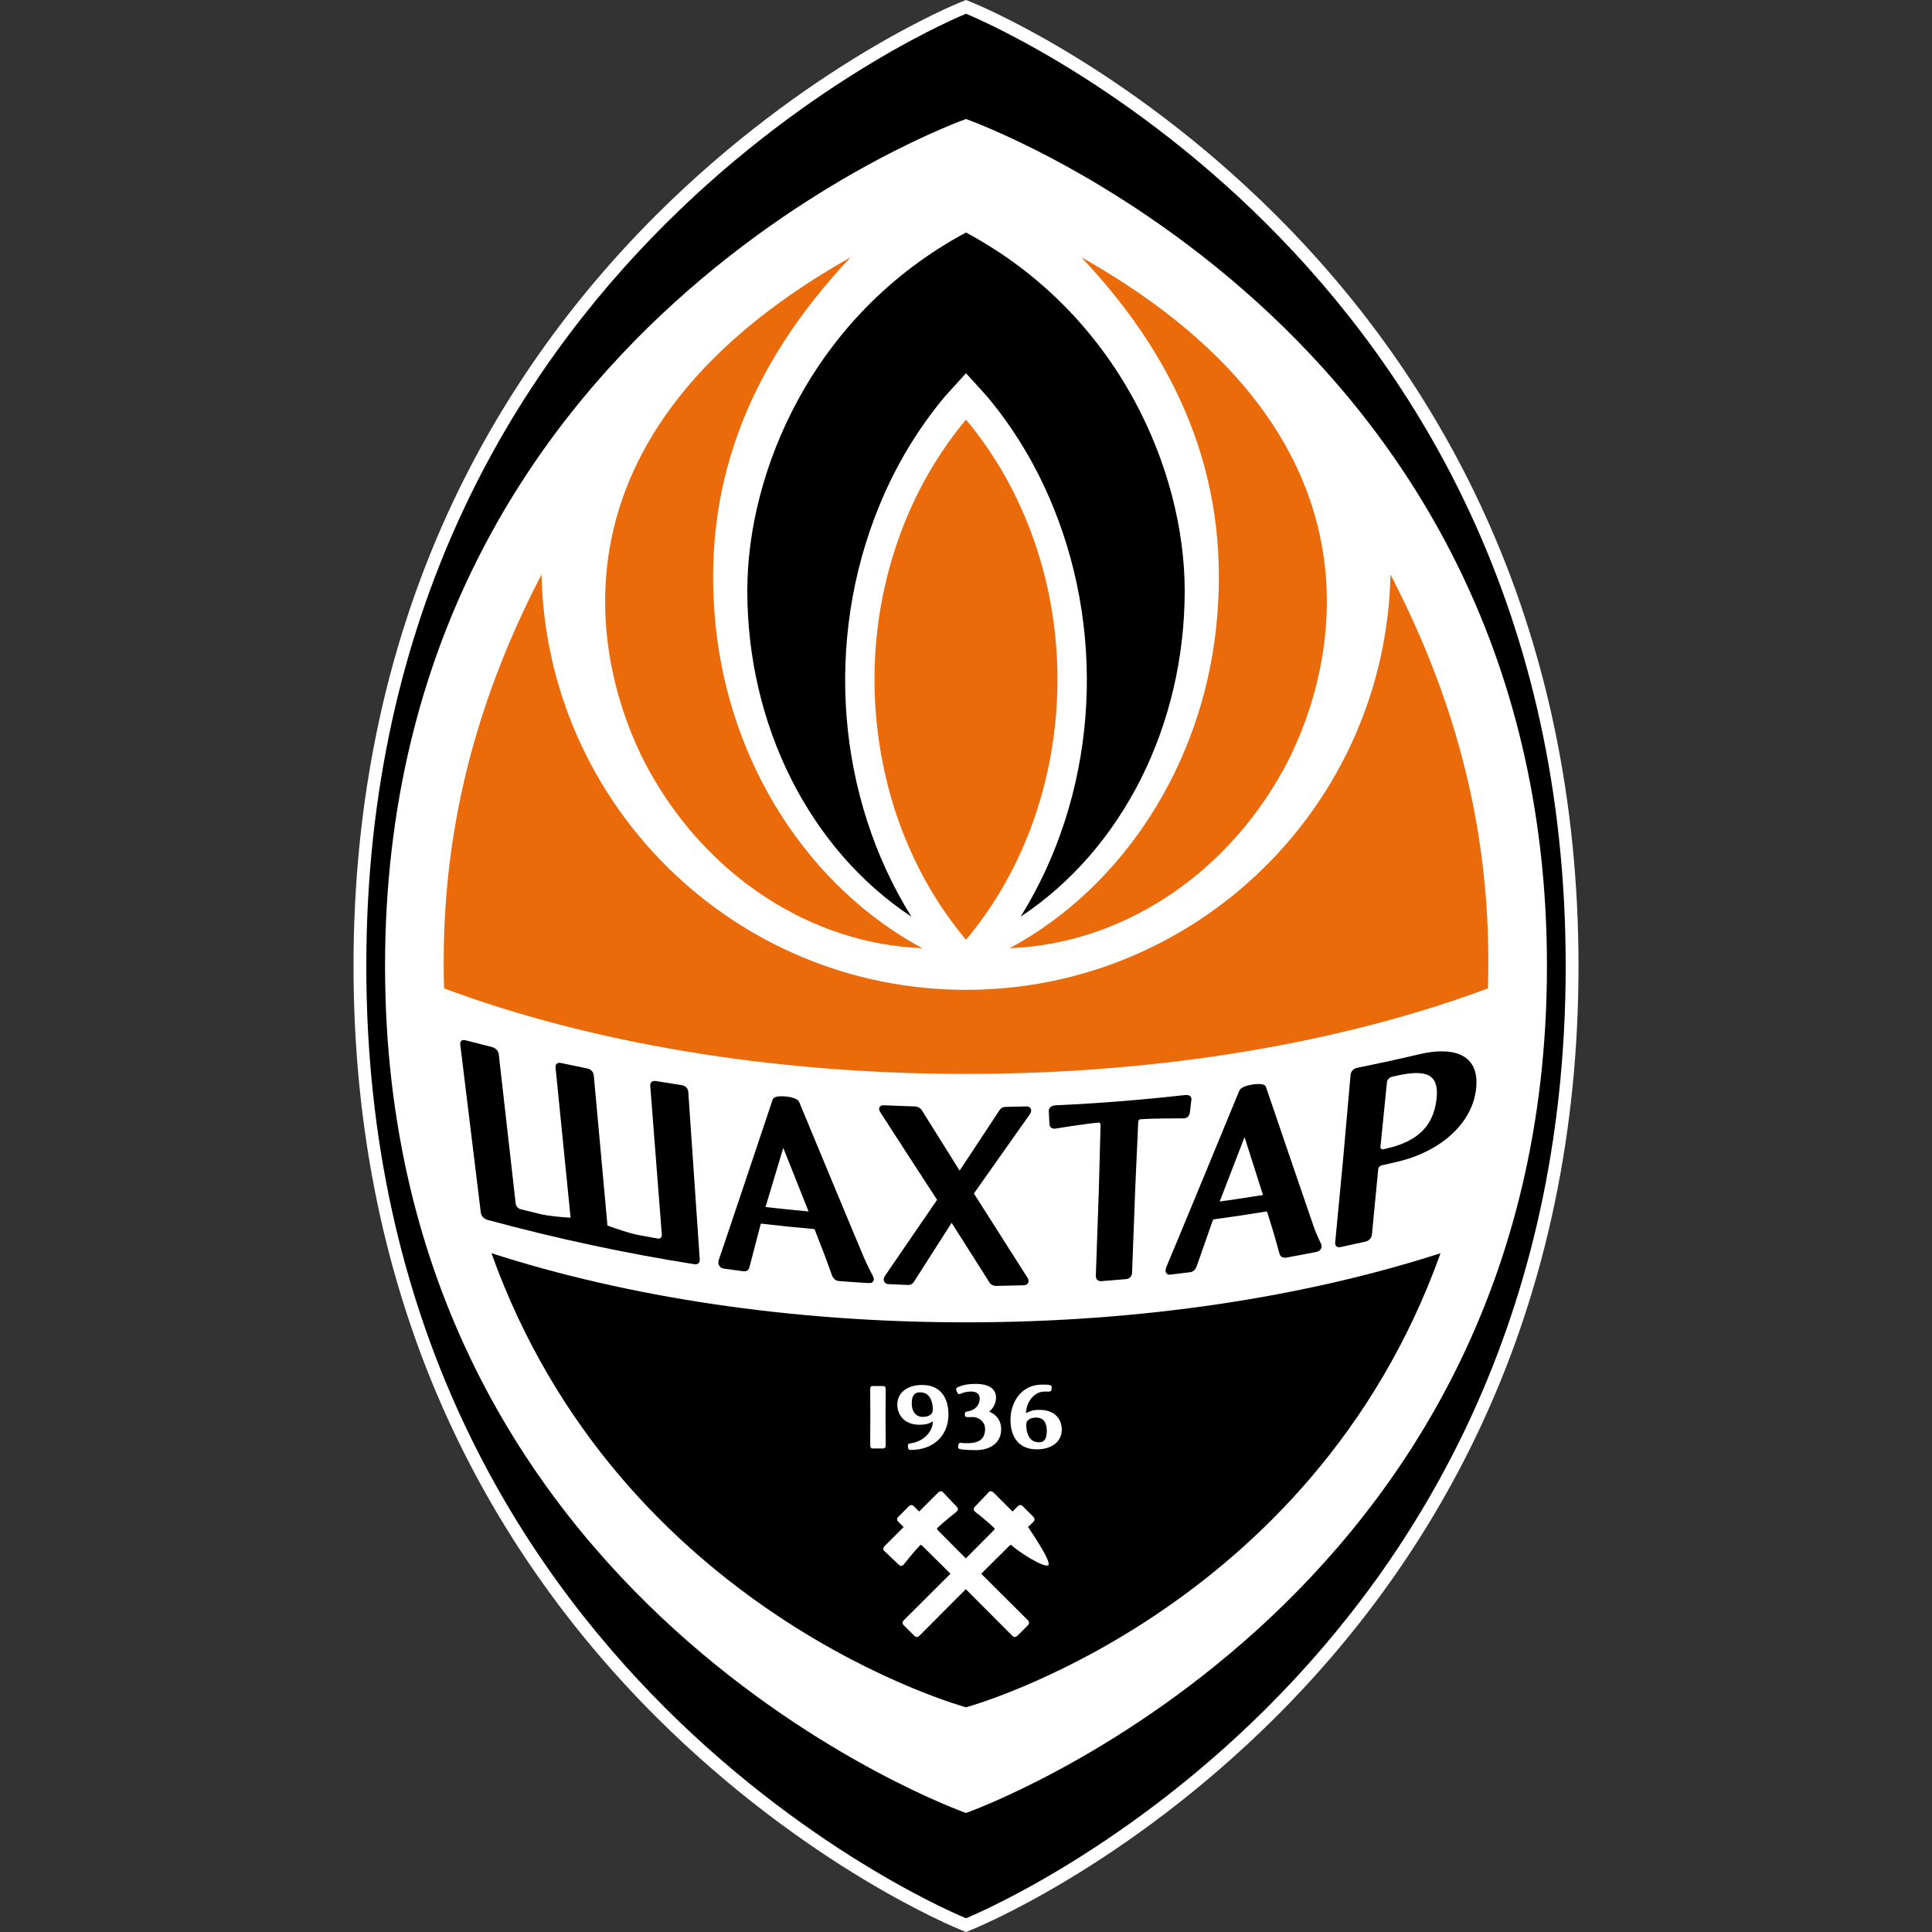 <svg width="50" height="50" viewBox="0 0 50 50" fill="none" xmlns="http://www.w3.org/2000/svg">
<rect x="0" y="0" width="50" height="50" fill="#333333" stroke="none"/>
<path d="M38.396 13.245C37.092 10.402 35.275 7.809 32.993 5.54C29.11 1.677 25.284 0.113 25.123 0.049L25.002 0L25 0.001L24.998 0L24.877 0.049C24.716 0.113 20.89 1.677 17.006 5.54C14.726 7.809 12.908 10.402 11.604 13.245C9.975 16.798 9.149 20.753 9.149 24.999C9.149 29.246 9.975 33.201 11.604 36.754C12.908 39.597 14.726 42.19 17.006 44.459C20.89 48.322 24.716 49.886 24.877 49.95L25 50L25.123 49.95C25.284 49.886 29.111 48.322 32.994 44.459C35.275 42.19 37.093 39.597 38.396 36.754C40.026 33.201 40.852 29.246 40.852 24.999C40.851 20.753 40.025 16.798 38.396 13.245Z" fill="white"/>
<path d="M25 0.356C24.976 0.366 9.48 6.607 9.48 25C9.48 43.393 24.976 49.634 25 49.644C25.024 49.634 40.52 43.393 40.52 25C40.52 6.607 25.024 0.366 25 0.356Z" fill="black"/>
<path d="M25 3.08C24.976 3.089 9.965 8.385 9.965 25C9.965 41.615 24.976 46.911 25 46.92C25.024 46.911 40.035 41.615 40.035 25C40.035 8.385 25.024 3.089 25 3.08Z" fill="white"/>
<path d="M23.868 24.539C20.936 22.956 18.9 19.804 18.524 16.223C18.151 12.677 19.294 9.541 22.015 6.657C13.391 11.52 15.675 17.904 16.79 19.927C18.311 22.688 20.999 24.428 23.868 24.539Z" fill="#EB6A0A"/>
<path d="M25 34.222C20.447 34.222 16.22 33.562 12.719 32.433C16.056 41.76 24.997 44.184 25 44.185C25.003 44.184 33.944 41.76 37.281 32.433C33.78 33.562 29.553 34.222 25 34.222Z" fill="black"/>
<path d="M35.986 14.867C35.859 20.825 30.989 25.617 25 25.617C19.011 25.617 14.142 20.825 14.014 14.867C12.667 17.474 11.483 20.757 11.483 24.869C11.483 25.109 11.486 25.345 11.492 25.579C15.211 26.966 19.902 27.793 25 27.793C30.098 27.793 34.789 26.966 38.508 25.579C38.514 25.345 38.518 25.108 38.518 24.869C38.518 20.757 37.334 17.474 35.986 14.867Z" fill="#EB6A0A"/>
<path d="M26.561 13.461C26.168 12.502 25.642 11.627 25 10.86C24.358 11.627 23.832 12.502 23.439 13.461C22.701 15.262 22.463 17.249 22.752 19.207C23.036 21.136 23.811 22.899 24.992 24.311C24.995 24.308 24.997 24.305 25 24.302C25.003 24.305 25.005 24.308 25.008 24.311C26.189 22.899 26.963 21.136 27.248 19.207C27.537 17.249 27.299 15.262 26.561 13.461Z" fill="#EB6A0A"/>
<path d="M26.132 24.539C29.064 22.956 31.1 19.804 31.476 16.223C31.849 12.677 30.705 9.541 27.985 6.657C36.609 11.52 34.325 17.904 33.21 19.927C31.689 22.688 29.001 24.428 26.132 24.539Z" fill="#EB6A0A"/>
<path d="M25 6.018C21.009 8.158 19.34 12.233 19.34 15.285C19.34 18.78 20.955 21.983 23.586 23.723C21.651 20.614 21.328 16.573 22.753 13.096C23.182 12.047 23.757 11.091 24.461 10.253L25 9.659L25.539 10.253C26.243 11.091 26.818 12.047 27.247 13.096C28.672 16.573 28.349 20.614 26.414 23.723C29.045 21.983 30.66 18.78 30.66 15.285C30.66 12.233 28.991 8.158 25 6.018Z" fill="black"/>
<path d="M22.593 33.027C22.591 33.024 22.421 32.703 22.347 32.518C22.347 32.525 20.684 28.531 20.684 28.523C20.635 28.404 20.372 28.379 20.293 28.374C20.114 28.362 20.014 28.391 19.995 28.461C19.996 28.465 18.6 32.622 18.6 32.614C18.584 32.668 18.59 32.721 18.618 32.763C18.632 32.785 18.666 32.822 18.728 32.831C18.896 32.855 19.063 32.877 19.23 32.899C19.318 32.911 19.369 32.879 19.395 32.797C19.396 32.794 19.686 31.681 19.686 31.681C19.69 31.671 19.696 31.668 19.713 31.669C20.161 31.722 20.61 31.768 21.058 31.807C21.07 31.808 21.082 31.816 21.084 31.82C21.084 31.821 21.085 31.822 21.085 31.823C21.086 31.824 21.086 31.826 21.087 31.828C21.172 32.047 21.257 32.266 21.342 32.485C21.341 32.484 21.532 33.007 21.532 33.007C21.566 33.096 21.633 33.149 21.723 33.155C21.977 33.175 22.232 33.192 22.486 33.206C22.542 33.21 22.581 33.194 22.601 33.158C22.615 33.135 22.625 33.093 22.593 33.027ZM19.811 31.238C19.962 30.729 20.116 30.219 20.271 29.708C20.39 30.004 20.87 31.211 20.926 31.352C20.555 31.319 20.183 31.281 19.811 31.238Z" fill="black"/>
<path d="M34.19 32.193C34.189 32.19 34.052 31.911 33.998 31.742C33.998 31.749 32.763 28.134 32.762 28.127C32.726 28.019 32.462 28.059 32.382 28.073C32.202 28.106 32.097 28.16 32.07 28.235C32.072 28.24 30.182 32.808 30.181 32.8C30.159 32.859 30.159 32.911 30.182 32.946C30.194 32.965 30.224 32.995 30.286 32.987C30.453 32.968 30.62 32.948 30.787 32.927C30.875 32.916 30.931 32.871 30.967 32.781C30.968 32.778 31.389 31.576 31.389 31.575C31.394 31.564 31.401 31.559 31.417 31.556C31.867 31.495 32.318 31.428 32.769 31.354C32.78 31.352 32.791 31.356 32.794 31.36C32.794 31.36 32.794 31.361 32.794 31.362C32.794 31.364 32.795 31.365 32.795 31.367C32.857 31.567 32.918 31.767 32.979 31.966C32.979 31.966 33.113 32.446 33.113 32.445C33.137 32.527 33.2 32.562 33.291 32.546C33.547 32.5 33.804 32.452 34.061 32.401C34.118 32.39 34.159 32.364 34.184 32.323C34.201 32.296 34.216 32.251 34.19 32.193ZM31.566 31.095C31.779 30.54 31.992 29.985 32.209 29.428C32.295 29.699 32.646 30.798 32.686 30.927C32.313 30.987 31.939 31.043 31.566 31.095Z" fill="black"/>
<path d="M25.204 30.887C25.68 30.212 26.163 29.529 26.651 28.839C26.688 28.787 26.697 28.733 26.676 28.691C26.657 28.653 26.616 28.632 26.564 28.634C26.391 28.639 26.217 28.643 26.044 28.646C25.962 28.648 25.917 28.661 25.864 28.737C25.863 28.74 24.99 30.063 24.835 30.296C24.518 29.787 24.197 29.274 23.873 28.759C23.874 28.761 23.875 28.763 23.877 28.765C23.835 28.683 23.762 28.636 23.668 28.634C23.405 28.625 23.142 28.616 22.879 28.604C22.821 28.601 22.782 28.617 22.763 28.653C22.743 28.689 22.75 28.734 22.784 28.788C22.785 28.795 24.136 30.876 24.252 31.051C23.795 31.715 23.345 32.371 22.901 33.022C22.867 33.071 22.861 33.124 22.883 33.168C22.902 33.207 22.942 33.231 22.991 33.233C23.153 33.241 23.314 33.248 23.476 33.254C23.555 33.257 23.604 33.245 23.653 33.172C23.654 33.173 24.479 31.882 24.628 31.646C24.952 32.155 25.272 32.66 25.59 33.162C25.588 33.16 25.587 33.157 25.586 33.155C25.624 33.236 25.694 33.28 25.783 33.279C26.02 33.275 26.258 33.27 26.495 33.263C26.55 33.261 26.588 33.241 26.608 33.204C26.628 33.166 26.623 33.121 26.592 33.069C26.136 32.349 25.673 31.622 25.204 30.887Z" fill="black"/>
<path d="M30.832 28.468C30.839 28.431 30.831 28.399 30.809 28.376C30.78 28.344 30.729 28.332 30.656 28.341C29.546 28.466 28.437 28.554 27.329 28.605C27.257 28.608 27.204 28.628 27.173 28.665C27.15 28.692 27.14 28.725 27.143 28.761C27.143 28.757 27.159 29.086 27.159 29.086C27.164 29.135 27.18 29.167 27.207 29.187C27.244 29.216 27.292 29.212 27.325 29.206C27.332 29.206 28.083 29.08 28.446 29.052C28.458 29.052 28.485 29.077 28.483 29.12C28.483 29.12 28.436 30.852 28.436 30.852C28.436 30.852 28.36 33.012 28.36 33.012C28.357 33.109 28.413 33.163 28.509 33.156C28.719 33.14 28.928 33.123 29.137 33.104C29.234 33.096 29.294 33.032 29.298 32.935C29.298 32.935 29.379 30.775 29.379 30.775C29.379 30.776 29.457 29.042 29.457 29.042C29.459 28.999 29.488 28.97 29.5 28.968C29.864 28.938 30.61 28.945 30.618 28.944C30.65 28.944 30.698 28.941 30.737 28.906C30.766 28.881 30.784 28.846 30.792 28.8C30.793 28.797 30.833 28.464 30.832 28.468Z" fill="black"/>
<path d="M36.761 27.277C36.217 27.405 35.672 27.524 35.129 27.634C35.027 27.654 34.961 27.724 34.952 27.822C34.952 27.822 34.761 29.984 34.761 29.984C34.761 29.984 34.555 32.15 34.555 32.15C34.546 32.247 34.599 32.293 34.697 32.273C34.909 32.228 35.121 32.182 35.333 32.135C35.431 32.113 35.496 32.042 35.506 31.945C35.506 31.944 35.67 30.24 35.67 30.24C35.673 30.212 35.718 30.168 35.753 30.16C35.885 30.13 36.018 30.1 36.151 30.069C37.308 29.8 38.094 29.06 38.199 28.2C38.318 27.225 37.534 27.098 36.761 27.277ZM35.876 29.726C35.849 29.732 35.822 29.738 35.794 29.744C35.762 29.752 35.722 29.721 35.725 29.691C35.782 29.127 35.838 28.564 35.895 28C35.901 27.942 35.964 27.879 36.029 27.865C36.066 27.856 36.104 27.848 36.142 27.84C36.947 27.658 37.248 27.823 37.178 28.441C37.1 29.133 36.698 29.54 35.876 29.726Z" fill="black"/>
<path d="M17.813 28.262C17.806 28.165 17.741 28.098 17.64 28.083C17.42 28.049 17.2 28.014 16.98 27.978C16.878 27.961 16.822 28.009 16.829 28.106C16.829 28.106 17.128 31.958 17.128 31.958C17.133 32.019 17.085 32.064 17.026 32.054C16.857 32.024 16.689 31.993 16.52 31.962C16.311 31.923 15.969 31.808 15.721 31.718C15.603 30.424 15.486 29.131 15.368 27.838C15.363 27.789 15.345 27.747 15.313 27.714C15.282 27.681 15.241 27.66 15.19 27.65C14.969 27.605 14.748 27.56 14.526 27.512C14.475 27.501 14.437 27.506 14.411 27.527C14.384 27.548 14.373 27.583 14.378 27.632C14.508 28.926 14.637 30.22 14.767 31.514C14.526 31.5 14.191 31.47 13.982 31.42C13.812 31.379 13.642 31.337 13.471 31.294C13.412 31.279 13.353 31.212 13.346 31.151C13.346 31.151 12.909 27.292 12.909 27.292C12.898 27.195 12.83 27.121 12.727 27.096C12.504 27.04 12.281 26.984 12.058 26.925C11.955 26.898 11.9 26.94 11.912 27.037C11.912 27.038 12.442 31.372 12.442 31.372C12.454 31.47 12.52 31.544 12.619 31.571C14.409 32.056 16.191 32.438 17.965 32.717C18.062 32.732 18.116 32.683 18.109 32.586C18.109 32.586 17.813 28.262 17.813 28.262Z" fill="black"/>
<path d="M22.922 37.416L22.918 36.678C22.918 36.678 22.922 35.937 22.922 35.937C22.922 35.895 22.895 35.87 22.851 35.87H22.591C22.533 35.87 22.521 35.906 22.521 35.937L22.524 36.678C22.524 36.678 22.521 37.416 22.521 37.416C22.521 37.461 22.547 37.487 22.591 37.487H22.851C22.895 37.487 22.922 37.46 22.922 37.416Z" fill="white"/>
<path d="M23.861 35.843C23.478 35.843 23.222 36.047 23.222 36.35C23.222 36.61 23.398 36.872 23.793 36.872C23.982 36.872 24.047 36.837 24.122 36.797C24.129 36.794 24.137 36.79 24.144 36.786C24.134 37.074 23.882 37.317 23.549 37.356C23.55 37.355 23.551 37.355 23.552 37.355C23.521 37.355 23.494 37.38 23.494 37.41C23.494 37.411 23.494 37.412 23.495 37.412L23.501 37.475C23.502 37.476 23.502 37.477 23.502 37.478C23.509 37.505 23.53 37.523 23.555 37.523H23.598C24.165 37.516 24.546 37.148 24.546 36.607C24.546 36.377 24.479 35.843 23.861 35.843ZM23.884 36.669C23.672 36.669 23.596 36.491 23.596 36.324C23.596 36.066 23.712 36.033 23.812 36.033C24.11 36.033 24.142 36.352 24.142 36.489C24.142 36.597 24.038 36.669 23.884 36.669Z" fill="white"/>
<path d="M25.601 36.534C25.715 36.433 25.777 36.307 25.777 36.174C25.777 35.939 25.592 35.815 25.242 35.815C25.052 35.815 24.907 35.843 24.774 35.908C24.771 35.91 24.769 35.911 24.767 35.913C24.766 35.914 24.765 35.915 24.765 35.915C24.757 35.922 24.734 35.944 24.747 35.976C24.748 35.977 24.777 36.045 24.777 36.045C24.782 36.058 24.793 36.069 24.808 36.074C24.824 36.081 24.843 36.08 24.858 36.072C24.93 36.041 25.002 36.013 25.131 36.013C25.214 36.013 25.354 36.037 25.354 36.194C25.354 36.376 25.22 36.51 25.014 36.533C25.013 36.533 25.012 36.533 25.011 36.534C24.985 36.54 24.97 36.563 24.97 36.593V36.602C24.97 36.623 24.969 36.667 25.014 36.673C25.029 36.676 25.122 36.675 25.161 36.673C25.253 36.672 25.343 36.707 25.406 36.769C25.463 36.825 25.494 36.897 25.494 36.977C25.494 37.231 25.351 37.349 25.044 37.349L25.014 37.349C24.966 37.349 24.916 37.35 24.871 37.34C24.858 37.336 24.843 37.338 24.831 37.346C24.82 37.352 24.811 37.363 24.808 37.377C24.808 37.377 24.795 37.436 24.795 37.436C24.795 37.438 24.794 37.44 24.794 37.442C24.794 37.484 24.82 37.495 24.831 37.498C24.914 37.528 25.232 37.529 25.268 37.529C25.564 37.529 25.911 37.385 25.911 36.981C25.911 36.775 25.793 36.608 25.601 36.534Z" fill="white"/>
<path d="M26.908 36.487C26.724 36.487 26.652 36.523 26.575 36.562L26.553 36.572C26.558 36.3 26.752 36.013 27.038 36.013C27.045 36.013 27.056 36.014 27.069 36.014C27.113 36.016 27.148 36.016 27.166 36.013C27.167 36.013 27.169 36.013 27.17 36.012C27.208 35.999 27.212 35.973 27.212 35.963C27.212 35.964 27.212 35.965 27.212 35.966L27.219 35.907C27.219 35.906 27.219 35.905 27.219 35.904C27.219 35.859 27.186 35.85 27.172 35.847C27.116 35.833 27.053 35.833 26.992 35.834L26.963 35.834C26.43 35.834 26.151 36.293 26.151 36.746C26.151 36.976 26.218 37.509 26.836 37.509C27.221 37.509 27.479 37.305 27.479 37C27.479 36.689 27.255 36.487 26.908 36.487ZM26.885 37.326C26.591 37.326 26.559 37.003 26.559 36.864C26.559 36.756 26.66 36.687 26.817 36.687C27.056 36.687 27.091 36.899 27.091 37.026C27.091 37.291 26.987 37.326 26.885 37.326Z" fill="white"/>
<path d="M26.606 39.52C26.689 39.438 26.744 39.383 26.744 39.383C26.784 39.343 26.783 39.294 26.741 39.253L26.471 38.983C26.43 38.941 26.381 38.94 26.341 38.98C26.341 38.98 26.287 39.035 26.204 39.118L25.721 38.635C25.691 38.605 25.662 38.592 25.635 38.593C25.615 38.594 25.598 38.604 25.585 38.621C25.586 38.619 25.221 39.003 25.221 39.003C25.203 39.025 25.197 39.045 25.199 39.066C25.203 39.094 25.223 39.113 25.238 39.125C25.242 39.127 25.588 39.401 25.738 39.551C25.743 39.556 25.743 39.578 25.726 39.596C25.726 39.596 25.155 40.172 24.995 40.331C24.836 40.172 24.265 39.596 24.265 39.596C24.247 39.578 24.248 39.556 24.253 39.551C24.403 39.401 24.749 39.127 24.753 39.125C24.768 39.113 24.788 39.094 24.792 39.066C24.794 39.045 24.787 39.025 24.771 39.005C24.77 39.003 24.404 38.619 24.406 38.621C24.393 38.604 24.376 38.594 24.356 38.593C24.328 38.592 24.3 38.605 24.27 38.636L23.787 39.118C23.705 39.036 23.649 38.98 23.649 38.98C23.61 38.94 23.561 38.941 23.52 38.983L23.25 39.253C23.208 39.295 23.207 39.343 23.247 39.383C23.247 39.383 23.302 39.438 23.385 39.521L22.902 40.004C22.872 40.033 22.858 40.062 22.86 40.089C22.861 40.109 22.87 40.127 22.887 40.14C22.885 40.138 23.269 40.503 23.269 40.503C23.291 40.521 23.311 40.527 23.332 40.525C23.36 40.522 23.379 40.501 23.391 40.486C23.393 40.483 23.667 40.136 23.817 39.986C23.822 39.982 23.845 39.981 23.862 39.999C23.862 39.999 24.439 40.569 24.598 40.728C24.059 41.265 23.388 41.934 23.388 41.934C23.349 41.973 23.35 42.022 23.391 42.063L23.661 42.333C23.703 42.375 23.751 42.376 23.791 42.336C23.791 42.336 24.459 41.666 24.995 41.128C25.532 41.666 26.2 42.336 26.2 42.336C26.24 42.376 26.288 42.375 26.33 42.333L26.6 42.063C26.641 42.022 26.642 41.973 26.603 41.934C26.603 41.934 25.932 41.265 25.394 40.728C25.552 40.569 26.128 39.999 26.128 39.999C26.146 39.981 26.169 39.982 26.174 39.986C26.323 40.136 27.032 40.598 27.131 40.504C27.224 40.415 26.606 39.52 26.606 39.52Z" fill="white"/>
</svg>

